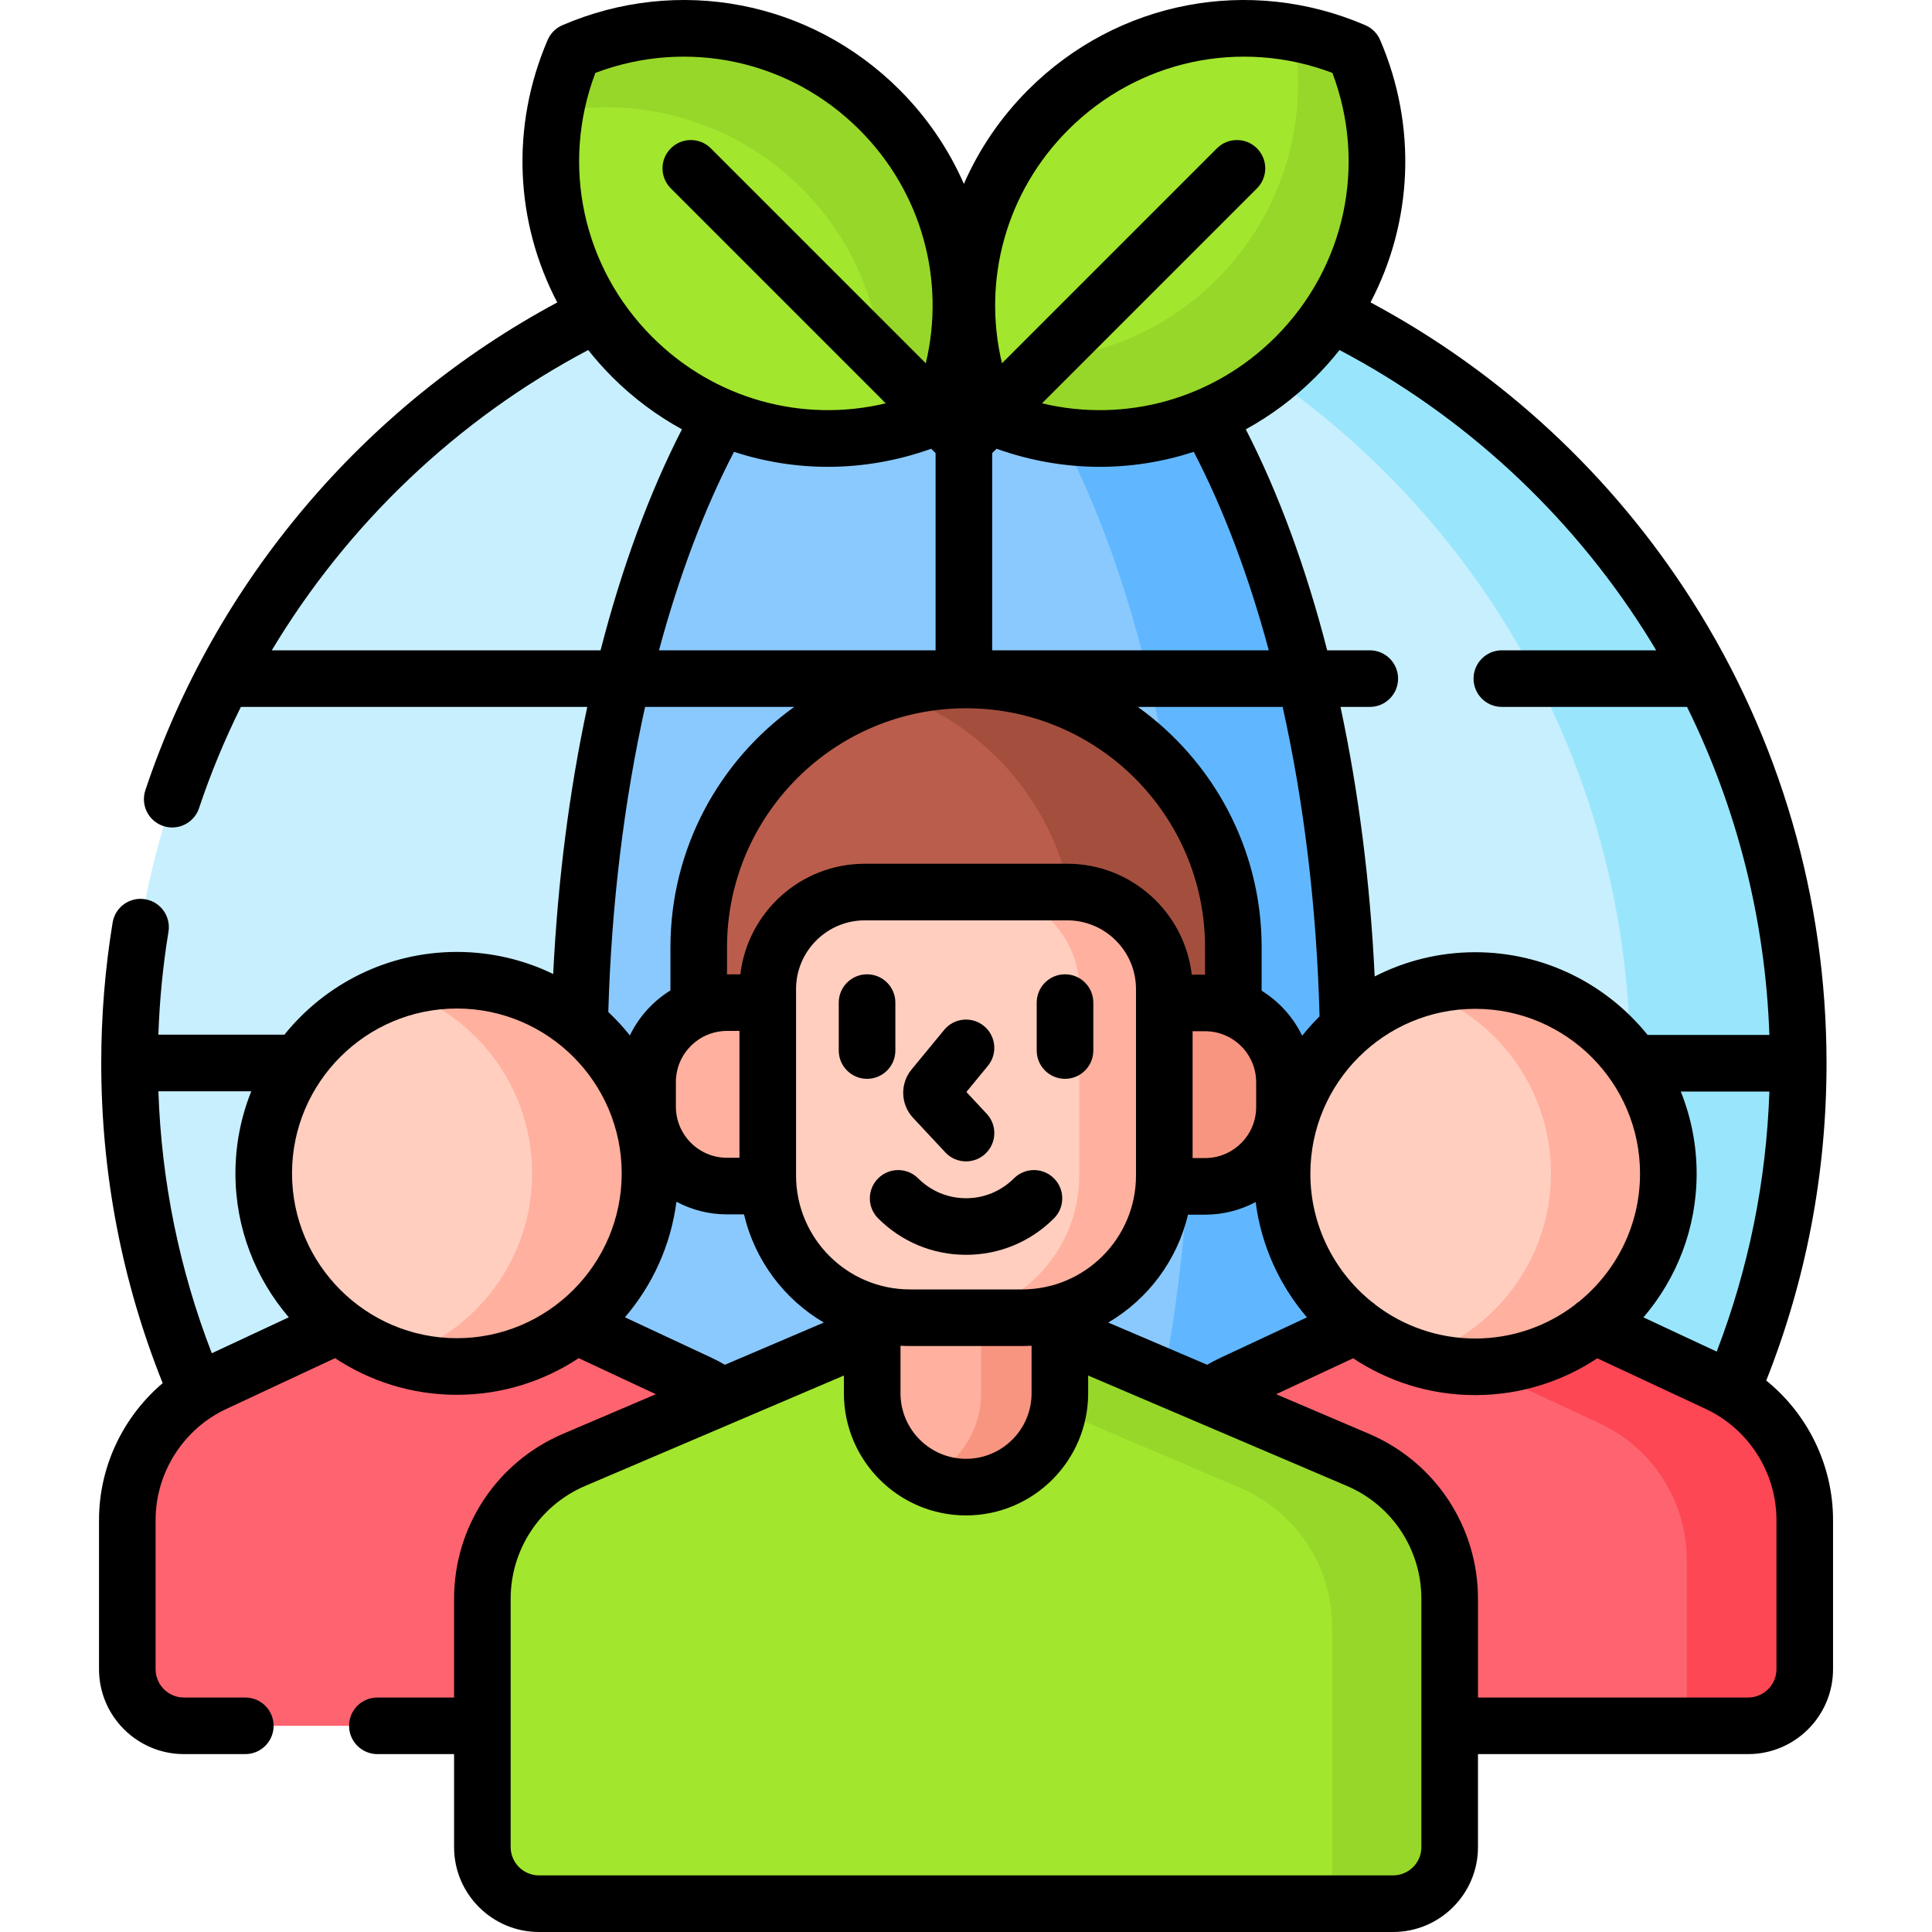 <svg width="100" height="100" viewBox="0 0 100 100" fill="none" xmlns="http://www.w3.org/2000/svg">
<g clip-path="url(#clip0_6510_3176)">
<path d="M68.707 16.134C68.19 16.909 67.593 17.643 66.914 18.322C64.241 20.995 60.686 22.467 56.904 22.467C54.987 22.467 53.125 22.09 51.369 21.346C50.058 18.251 49.904 14.906 50.803 11.84C50.499 11.833 50.194 11.828 49.889 11.828C49.583 11.828 49.278 11.833 48.974 11.84C49.873 14.905 49.719 18.251 48.408 21.346C46.652 22.09 44.79 22.467 42.873 22.467C39.091 22.467 35.536 20.995 32.862 18.322C32.184 17.643 31.587 16.909 31.07 16.134C16.648 23.128 6.703 37.909 6.703 55.014C6.703 61.147 7.984 66.98 10.289 72.263C10.572 72.081 10.867 71.915 11.177 71.771L17.864 68.647L17.613 68.451C15.218 66.577 13.844 63.762 13.844 60.728C13.844 55.324 18.241 50.927 23.646 50.927C29.05 50.927 33.447 55.324 33.447 60.728C33.447 63.762 32.073 66.577 29.678 68.451L29.427 68.647L36.115 71.771C36.502 71.952 36.891 72.179 37.27 72.445L37.359 72.508L45.338 69.103V67.786L45.195 67.747C42.281 66.946 40.176 64.384 39.955 61.371L39.941 61.19H37.626C35.469 61.19 33.714 59.435 33.714 57.278V55.999C33.714 54.389 34.727 52.92 36.235 52.346L36.36 52.298V49.008C36.36 41.487 42.479 35.369 50 35.369C57.521 35.369 63.64 41.487 63.64 49.008V52.298L63.766 52.346C65.274 52.92 66.287 54.389 66.287 55.999V57.278C66.287 59.435 64.532 61.19 62.375 61.19H60.058L60.045 61.371C59.824 64.384 57.718 66.946 54.805 67.747L54.661 67.786V69.103L62.641 72.508L62.73 72.445C63.109 72.179 63.498 71.952 63.885 71.771L70.573 68.647L70.322 68.451C67.926 66.577 66.552 63.762 66.552 60.728C66.552 55.324 70.95 50.927 76.354 50.927C81.759 50.927 86.156 55.324 86.156 60.728C86.156 63.762 84.782 66.577 82.386 68.451L82.136 68.647L88.823 71.771C89.07 71.886 89.305 72.018 89.535 72.157C91.81 66.901 93.074 61.105 93.074 55.014C93.074 37.909 83.129 23.128 68.707 16.134Z" fill="#C8EFFE"/>
<path d="M68.708 16.133C68.191 16.908 67.594 17.641 66.916 18.32C66.518 18.718 66.099 19.085 65.664 19.429C76.966 27.217 84.376 40.249 84.376 55.012C84.376 55.042 84.375 55.072 84.375 55.102C85.496 56.696 86.157 58.635 86.157 60.727C86.157 63.761 84.783 66.575 82.388 68.449L82.191 68.603C82.185 68.622 82.178 68.642 82.172 68.662L88.824 71.769C89.071 71.884 89.306 72.016 89.536 72.155C91.811 66.899 93.075 61.104 93.075 55.012C93.075 37.908 83.13 23.127 68.708 16.133Z" fill="#99E6FC"/>
<path d="M56.904 22.467C54.987 22.467 53.125 22.09 51.369 21.346C50.062 18.262 49.905 14.931 50.793 11.874C50.493 11.845 50.191 11.828 49.888 11.828C49.584 11.828 49.283 11.845 48.983 11.874C49.871 14.931 49.714 18.262 48.407 21.346C46.651 22.09 44.789 22.467 42.872 22.467C40.963 22.467 39.112 22.091 37.404 21.376C33.071 28.952 30.232 40.385 29.996 53.272C32.105 55.071 33.447 57.745 33.447 60.728C33.447 63.243 32.5 65.606 30.812 67.408C30.907 68.092 31.009 68.768 31.118 69.437L36.114 71.77C36.502 71.952 36.891 72.179 37.269 72.445L37.358 72.508L45.338 69.103V67.786L45.194 67.747C42.281 66.946 40.175 64.384 39.954 61.371L39.941 61.19H37.625C35.468 61.19 33.713 59.435 33.713 57.278V55.998C33.713 54.388 34.726 52.92 36.234 52.346L36.36 52.297V49.008C36.36 41.487 42.478 35.368 50 35.368C57.521 35.368 63.639 41.487 63.639 49.008V52.297L63.765 52.346C65.273 52.92 66.286 54.388 66.286 55.998V57.278C66.286 59.435 64.531 61.19 62.374 61.19H60.058L60.044 61.371C59.823 64.384 57.718 66.946 54.804 67.747L54.661 67.786V69.103L62.64 72.508L62.729 72.445C63.108 72.179 63.497 71.952 63.884 71.771L68.64 69.549C68.768 68.775 68.885 67.99 68.993 67.195C67.426 65.421 66.552 63.145 66.552 60.728C66.552 57.849 67.8 55.256 69.783 53.461C69.572 40.498 66.726 28.989 62.373 21.375C60.663 22.091 58.812 22.467 56.904 22.467Z" fill="#8AC9FE"/>
<path d="M56.906 22.467C56.19 22.467 55.482 22.414 54.785 22.309C57.346 27.104 59.34 33.289 60.513 40.326C62.465 42.686 63.641 45.712 63.641 49.008V52.297L63.766 52.345C65.274 52.92 66.287 54.388 66.287 55.998V57.278C66.287 59.435 64.532 61.19 62.375 61.19H61.491C61.254 64.776 60.815 68.22 60.198 71.465L62.642 72.507L62.731 72.445C63.11 72.178 63.498 71.952 63.886 71.77L68.642 69.549C68.769 68.774 68.887 67.99 68.994 67.195C67.428 65.421 66.554 63.145 66.554 60.728C66.554 57.849 67.802 55.256 69.785 53.461C69.573 40.497 66.728 28.989 62.374 21.375C60.665 22.09 58.814 22.467 56.906 22.467Z" fill="#60B7FF"/>
<path d="M29.691 2.629C27.437 7.87 28.446 14.18 32.727 18.461C37.007 22.741 43.317 23.75 48.559 21.496C50.813 16.254 49.804 9.945 45.523 5.664C41.242 1.383 34.933 0.374 29.691 2.629Z" fill="#A2E62E"/>
<path d="M45.522 5.664C41.241 1.383 34.932 0.374 29.69 2.629C29.251 3.649 28.938 4.71 28.746 5.789C33.231 4.966 38.032 6.286 41.501 9.754C44.948 13.201 46.272 17.964 45.48 22.426C46.53 22.233 47.563 21.924 48.557 21.496C50.812 16.254 49.803 9.945 45.522 5.664Z" fill="#97D729"/>
<path d="M70.09 2.629C72.344 7.87 71.335 14.18 67.055 18.461C62.774 22.741 56.464 23.75 51.223 21.496C48.968 16.254 49.977 9.945 54.258 5.664C58.539 1.383 64.848 0.374 70.09 2.629Z" fill="#A2E62E"/>
<path d="M70.092 2.628C69.077 2.192 68.023 1.879 66.951 1.688C67.78 6.177 66.46 10.984 62.988 14.456C59.536 17.909 54.764 19.231 50.297 18.432C50.49 19.477 50.799 20.505 51.225 21.495C56.466 23.75 62.776 22.741 67.057 18.46C71.337 14.18 72.346 7.87 70.092 2.628Z" fill="#97D729"/>
<path d="M25.163 82.749C25.163 79.693 26.98 76.943 29.791 75.743L37.571 72.423C37.148 72.106 36.69 71.828 36.199 71.599L29.8 68.609C28.103 69.936 25.969 70.73 23.648 70.73C21.326 70.73 19.192 69.936 17.495 68.609L11.096 71.599C8.347 72.883 6.59 75.643 6.59 78.677V86.398C6.59 88.016 7.902 89.327 9.52 89.327H25.163V82.749Z" fill="#FE646F"/>
<path d="M23.649 70.728C29.17 70.728 33.646 66.252 33.646 60.731C33.646 55.21 29.17 50.734 23.649 50.734C18.128 50.734 13.652 55.21 13.652 60.731C13.652 66.252 18.128 70.728 23.649 70.728Z" fill="#FFCEBF"/>
<path d="M23.649 50.734C22.585 50.734 21.56 50.902 20.598 51.211C24.626 52.501 27.543 56.275 27.543 60.731C27.543 65.188 24.626 68.962 20.598 70.252C21.56 70.56 22.585 70.728 23.649 70.728C29.171 70.728 33.646 66.252 33.646 60.731C33.646 55.21 29.171 50.734 23.649 50.734Z" fill="#FFB09E"/>
<path d="M88.909 71.6L82.307 68.516C80.656 69.781 78.593 70.535 76.357 70.535C74.121 70.535 72.059 69.781 70.407 68.516L63.806 71.6C63.315 71.829 62.857 72.107 62.434 72.424L70.214 75.744C73.025 76.944 74.842 79.694 74.842 82.75V89.328H90.485C92.103 89.328 93.415 88.017 93.415 86.399V78.678C93.415 75.644 91.658 72.884 88.909 71.6Z" fill="#FE646F"/>
<path d="M88.91 71.6L82.308 68.516C80.657 69.781 78.594 70.535 76.358 70.535C76.258 70.535 76.158 70.531 76.059 70.528L82.802 73.678C85.552 74.963 87.308 77.722 87.308 80.757V88.477C87.308 88.773 87.264 89.059 87.182 89.328H90.486C92.104 89.328 93.416 88.017 93.416 86.399V78.678C93.416 75.644 91.659 72.884 88.91 71.6Z" fill="#FD4755"/>
<path d="M76.356 70.728C81.877 70.728 86.353 66.252 86.353 60.731C86.353 55.21 81.877 50.734 76.356 50.734C70.835 50.734 66.359 55.21 66.359 60.731C66.359 66.252 70.835 70.728 76.356 70.728Z" fill="#FFCEBF"/>
<path d="M76.359 50.734C75.299 50.734 74.279 50.901 73.32 51.206C77.355 52.493 80.278 56.27 80.278 60.731C80.278 65.193 77.355 68.97 73.32 70.256C74.279 70.562 75.299 70.728 76.359 70.728C81.88 70.728 86.356 66.252 86.356 60.731C86.356 55.21 81.88 50.734 76.359 50.734Z" fill="#FFB09E"/>
<path d="M37.629 52.085H39.936V51.188C39.936 48.527 42.101 46.361 44.763 46.361H55.243C57.904 46.361 60.07 48.527 60.07 51.188V52.085H62.377C62.894 52.085 63.386 52.188 63.838 52.37V49.007C63.838 41.366 57.644 35.172 50.003 35.172C42.362 35.172 36.168 41.366 36.168 49.007V52.37C36.62 52.188 37.112 52.085 37.629 52.085Z" fill="#BB5D4C"/>
<path d="M55.413 46.365C57.996 46.455 60.071 48.584 60.071 51.188V52.085H62.378C62.894 52.085 63.387 52.188 63.839 52.37V49.007C63.839 41.366 57.644 35.172 50.004 35.172C48.581 35.172 47.209 35.387 45.918 35.786C50.744 37.275 54.44 41.335 55.413 46.365Z" fill="#A44F3E"/>
<path d="M70.291 75.553L54.86 68.969V72.106C54.86 74.788 52.685 76.963 50.003 76.963C47.321 76.963 45.146 74.788 45.146 72.106V68.969L29.715 75.553C26.837 76.782 24.969 79.61 24.969 82.739V95.595C24.969 97.213 26.28 98.525 27.898 98.525H72.107C73.725 98.525 75.037 97.213 75.037 95.595V82.739C75.037 79.609 73.169 76.782 70.291 75.553Z" fill="#A2E62E"/>
<path d="M70.291 75.553L54.86 68.969V72.106C54.86 72.41 54.831 72.708 54.777 72.996L64.202 77.018C67.081 78.246 68.949 81.074 68.949 84.204V97.06C68.949 97.594 68.803 98.094 68.553 98.525H72.108C73.726 98.525 75.037 97.213 75.037 95.595V82.739C75.037 79.609 73.169 76.782 70.291 75.553Z" fill="#97D729"/>
<path d="M52.905 68.052H47.098C46.421 68.052 45.766 67.956 45.145 67.781V72.111C45.145 74.794 47.319 76.968 50.002 76.968C52.684 76.968 54.859 74.794 54.859 72.111V67.781C54.237 67.957 53.582 68.052 52.905 68.052Z" fill="#FFB09E"/>
<path d="M52.906 68.052H50.784V72.111C50.784 74.066 49.629 75.749 47.965 76.52C48.585 76.807 49.275 76.968 50.003 76.968C52.685 76.968 54.86 74.794 54.86 72.111V67.781C54.238 67.957 53.583 68.052 52.906 68.052Z" fill="#F89580"/>
<path d="M39.89 51.891H37.627C35.359 51.891 33.52 53.73 33.52 55.998V57.278C33.52 59.547 35.359 61.386 37.627 61.386H39.89V51.891Z" fill="#FFB09E"/>
<path d="M62.376 51.891H60.113V61.385H62.376C64.644 61.385 66.484 59.546 66.484 57.278V55.998C66.484 53.73 64.644 51.891 62.376 51.891Z" fill="#F89580"/>
<path d="M52.908 68.196H47.101C43.037 68.196 39.742 64.901 39.742 60.837V51.187C39.742 48.413 41.991 46.164 44.765 46.164H55.244C58.018 46.164 60.267 48.413 60.267 51.187V60.837C60.267 64.901 56.972 68.196 52.908 68.196Z" fill="#FFCEBF"/>
<path d="M55.243 46.164H50.84C53.614 46.164 55.863 48.413 55.863 51.187V60.837C55.863 64.901 52.568 68.196 48.504 68.196H52.907C56.971 68.196 60.266 64.901 60.266 60.837V51.187C60.266 48.413 58.017 46.164 55.243 46.164Z" fill="#FFB09E"/>
<path d="M91.421 71.457C93.491 66.231 94.541 60.713 94.541 55.034C94.541 46.523 92.136 38.246 87.588 31.099C83.447 24.59 77.712 19.276 70.938 15.651C73.113 11.507 73.362 6.548 71.435 2.069C71.287 1.725 71.013 1.451 70.668 1.303C64.678 -1.274 57.83 0.039 53.221 4.647C51.785 6.084 50.668 7.739 49.89 9.518C49.112 7.739 47.996 6.084 46.559 4.647C41.95 0.039 35.103 -1.274 29.112 1.303C28.768 1.451 28.494 1.725 28.346 2.069C26.418 6.55 26.668 11.51 28.844 15.654C18.84 21.018 11.114 30.137 7.524 40.901C7.268 41.669 7.683 42.498 8.45 42.754C8.604 42.806 8.76 42.83 8.914 42.83C9.527 42.83 10.098 42.442 10.303 41.828C10.903 40.029 11.63 38.28 12.467 36.59H30.397C29.468 40.934 28.868 45.602 28.633 50.414C27.125 49.682 25.433 49.272 23.647 49.272C20.043 49.272 16.824 50.945 14.722 53.554H8.197C8.259 51.764 8.433 49.978 8.72 48.226C8.85 47.428 8.309 46.674 7.511 46.544C6.711 46.412 5.959 46.954 5.829 47.753C5.438 50.139 5.24 52.584 5.24 55.019C5.24 60.752 6.31 66.321 8.42 71.592C6.368 73.331 5.125 75.918 5.125 78.677V86.398C5.125 88.821 7.096 90.792 9.52 90.792H12.697C13.506 90.792 14.162 90.136 14.162 89.328C14.162 88.519 13.506 87.863 12.697 87.863H9.519C8.712 87.863 8.054 87.206 8.054 86.398V78.677C8.054 76.222 9.491 73.965 11.715 72.926L17.342 70.298C19.152 71.495 21.319 72.195 23.647 72.195C25.976 72.195 28.143 71.495 29.953 70.298L33.948 72.164L29.139 74.216C25.715 75.677 23.503 79.026 23.503 82.749V87.863H19.533C18.724 87.863 18.068 88.519 18.068 89.328C18.068 90.136 18.724 90.792 19.533 90.792H23.503V95.606C23.503 98.029 25.474 100 27.897 100H72.106C74.529 100 76.5 98.029 76.5 95.606V90.792H90.484C92.907 90.792 94.878 88.821 94.878 86.398V78.677C94.878 75.846 93.57 73.195 91.421 71.457ZM88.857 69.959L85.065 68.187C86.779 66.184 87.818 63.586 87.818 60.749C87.818 59.247 87.524 57.814 86.998 56.499H91.583C91.424 61.139 90.509 65.653 88.857 69.959ZM62.483 70.64L57.364 68.455C59.411 67.251 60.929 65.244 61.489 62.871H62.376C63.321 62.871 64.211 62.634 64.992 62.217C65.282 64.478 66.235 66.535 67.647 68.187L63.185 70.272C62.949 70.381 62.715 70.505 62.483 70.64ZM52.905 66.74H47.098C43.848 66.74 41.204 64.096 41.204 60.846V51.195C41.204 49.233 42.8 47.637 44.762 47.637H55.241C57.203 47.637 58.799 49.233 58.799 51.195V60.846C58.799 64.096 56.155 66.74 52.905 66.74ZM53.394 69.655V72.116C53.394 73.987 51.872 75.508 50.002 75.508C48.131 75.508 46.61 73.986 46.61 72.116V69.655C46.772 69.664 46.934 69.669 47.098 69.669H52.905C53.069 69.669 53.232 69.664 53.394 69.655ZM58.893 36.59H66.39C67.495 41.551 68.153 46.986 68.3 52.605C67.98 52.922 67.681 53.258 67.4 53.61C66.936 52.647 66.204 51.838 65.302 51.279V49.029C65.302 43.907 62.769 39.368 58.893 36.59ZM65.019 56.019V57.298C65.019 58.756 63.833 59.941 62.376 59.941H61.729V53.376H62.376C63.833 53.376 65.019 54.562 65.019 56.019ZM71.22 67.557C71.148 67.487 71.069 67.425 70.985 67.372C69.058 65.806 67.824 63.419 67.824 60.749C67.824 56.044 71.651 52.217 76.356 52.217C81.061 52.217 84.888 56.044 84.888 60.749C84.888 63.419 83.654 65.806 81.727 67.372C81.643 67.425 81.564 67.487 81.492 67.557C80.062 68.638 78.283 69.281 76.356 69.281C74.429 69.281 72.65 68.638 71.22 67.557ZM85.116 32.672C85.324 32.998 85.526 33.328 85.724 33.66H77.736C76.927 33.66 76.271 34.316 76.271 35.125C76.271 35.934 76.927 36.59 77.736 36.59H87.321C89.924 41.864 91.376 47.641 91.583 53.569H85.281C83.178 50.961 79.96 49.287 76.356 49.287C74.483 49.287 72.716 49.741 71.153 50.541C70.922 45.683 70.32 40.972 69.384 36.59H70.9C71.709 36.59 72.365 35.934 72.365 35.125C72.365 34.316 71.709 33.66 70.9 33.66H68.695C67.603 29.412 66.185 25.538 64.483 22.222C65.783 21.508 67 20.606 68.09 19.516C68.536 19.07 68.95 18.603 69.334 18.118C75.76 21.509 81.201 26.518 85.116 32.672ZM55.293 6.719C58.909 3.103 64.218 1.977 68.965 3.773C70.76 8.52 69.635 13.828 66.019 17.444C62.801 20.662 58.243 21.906 53.934 20.876L65.06 9.75C65.632 9.178 65.632 8.25 65.06 7.678C64.487 7.106 63.56 7.106 62.988 7.678L51.862 18.804C50.832 14.494 52.076 9.937 55.293 6.719ZM51.355 23.454L51.583 23.227C53.332 23.854 55.139 24.163 56.93 24.163C58.583 24.163 60.221 23.898 61.789 23.387C63.338 26.365 64.644 29.84 65.672 33.66H51.355V23.454H51.355ZM50.002 36.659C56.823 36.659 62.372 42.208 62.372 49.029V50.447H61.684C61.312 47.221 58.565 44.707 55.241 44.707H44.762C41.443 44.707 38.7 47.213 38.321 50.431H37.631V49.029C37.631 42.208 43.181 36.659 50.002 36.659ZM34.984 57.283V56.004C34.984 54.547 36.17 53.361 37.627 53.361H38.274V59.926H37.627C36.17 59.926 34.984 58.74 34.984 57.283ZM48.426 33.66H34.109C35.137 29.839 36.443 26.364 37.992 23.387C39.559 23.898 41.197 24.163 42.851 24.163C44.642 24.163 46.449 23.854 48.198 23.227L48.426 23.454V33.66H48.426ZM30.816 3.773C35.564 1.977 40.872 3.103 44.487 6.719C47.705 9.937 48.949 14.494 47.919 18.804L36.793 7.678C36.221 7.106 35.293 7.106 34.721 7.678C34.149 8.25 34.149 9.178 34.721 9.75L45.847 20.876C41.537 21.906 36.98 20.662 33.762 17.444C30.146 13.829 29.02 8.52 30.816 3.773ZM14.068 33.66C17.983 27.133 23.66 21.703 30.446 18.117C30.83 18.602 31.244 19.07 31.69 19.516C32.781 20.606 33.998 21.508 35.297 22.221C33.596 25.537 32.178 29.411 31.085 33.66L14.068 33.66ZM33.39 36.59H41.11C37.234 39.368 34.702 43.907 34.702 49.029V51.264C33.799 51.823 33.067 52.631 32.603 53.593C32.26 53.163 31.887 52.759 31.486 52.382C31.644 46.844 32.3 41.486 33.39 36.59ZM10.963 70.044C9.285 65.708 8.358 61.16 8.198 56.484H13.006C12.479 57.799 12.186 59.232 12.186 60.733C12.186 63.576 13.228 66.178 14.948 68.183L10.963 70.044ZM15.115 60.733C15.115 56.029 18.943 52.201 23.648 52.201C28.352 52.201 32.179 56.029 32.179 60.733C32.179 65.438 28.352 69.265 23.648 69.265C18.943 69.265 15.115 65.438 15.115 60.733ZM32.347 68.183C33.765 66.529 34.72 64.468 35.012 62.202C35.792 62.618 36.682 62.856 37.627 62.856H38.51C39.068 65.235 40.588 67.248 42.64 68.455L37.521 70.64C37.288 70.504 37.054 70.381 36.819 70.272L32.347 68.183ZM73.571 95.606C73.571 96.413 72.914 97.07 72.106 97.07H27.897C27.09 97.07 26.432 96.413 26.432 95.606V82.749C26.432 80.202 27.946 77.91 30.289 76.911L43.68 71.197V72.116C43.68 75.602 46.516 78.438 50.001 78.438C53.487 78.438 56.323 75.602 56.323 72.116V71.197L69.714 76.911C72.057 77.911 73.57 80.203 73.57 82.749V95.606H73.571ZM91.949 86.398C91.949 87.206 91.292 87.863 90.484 87.863H76.5V82.749C76.5 79.026 74.288 75.677 70.864 74.216L66.055 72.164L70.037 70.304C71.85 71.507 74.022 72.21 76.356 72.21C78.69 72.21 80.862 71.507 82.675 70.304L88.287 72.926C90.512 73.965 91.949 76.222 91.949 78.677V86.398Z" fill="black"/>
<path d="M46.344 54.375V51.895C46.344 51.086 45.688 50.43 44.879 50.43C44.07 50.43 43.414 51.086 43.414 51.895V54.375C43.414 55.184 44.07 55.84 44.879 55.84C45.688 55.84 46.344 55.184 46.344 54.375Z" fill="black"/>
<path d="M55.125 50.43C54.316 50.43 53.66 51.086 53.66 51.895V54.375C53.66 55.184 54.316 55.84 55.125 55.84C55.934 55.84 56.59 55.184 56.59 54.375V51.895C56.59 51.085 55.934 50.43 55.125 50.43Z" fill="black"/>
<path d="M48.93 59.648C49.219 59.957 49.609 60.113 50.001 60.113C50.359 60.113 50.718 59.983 51 59.719C51.592 59.167 51.624 58.24 51.072 57.649L50.019 56.521L51.131 55.17C51.646 54.545 51.556 53.622 50.932 53.108C50.308 52.593 49.384 52.682 48.87 53.307L47.181 55.358C46.578 56.09 46.611 57.163 47.258 57.856L48.93 59.648Z" fill="black"/>
<path d="M52.481 60.992C51.818 61.654 50.938 62.02 50.002 62.02C49.067 62.02 48.187 61.654 47.524 60.992C46.952 60.42 46.025 60.42 45.453 60.992C44.88 61.564 44.88 62.491 45.453 63.063C46.669 64.279 48.285 64.949 50.003 64.949C51.721 64.949 53.337 64.279 54.553 63.063C55.125 62.491 55.125 61.563 54.553 60.992C53.981 60.419 53.053 60.42 52.481 60.992Z" fill="black"/>
</g>
<defs>
<clipPath id="clip0_6510_3176">
<rect width="100" height="100" fill="white"/>
</clipPath>
</defs>
</svg>
